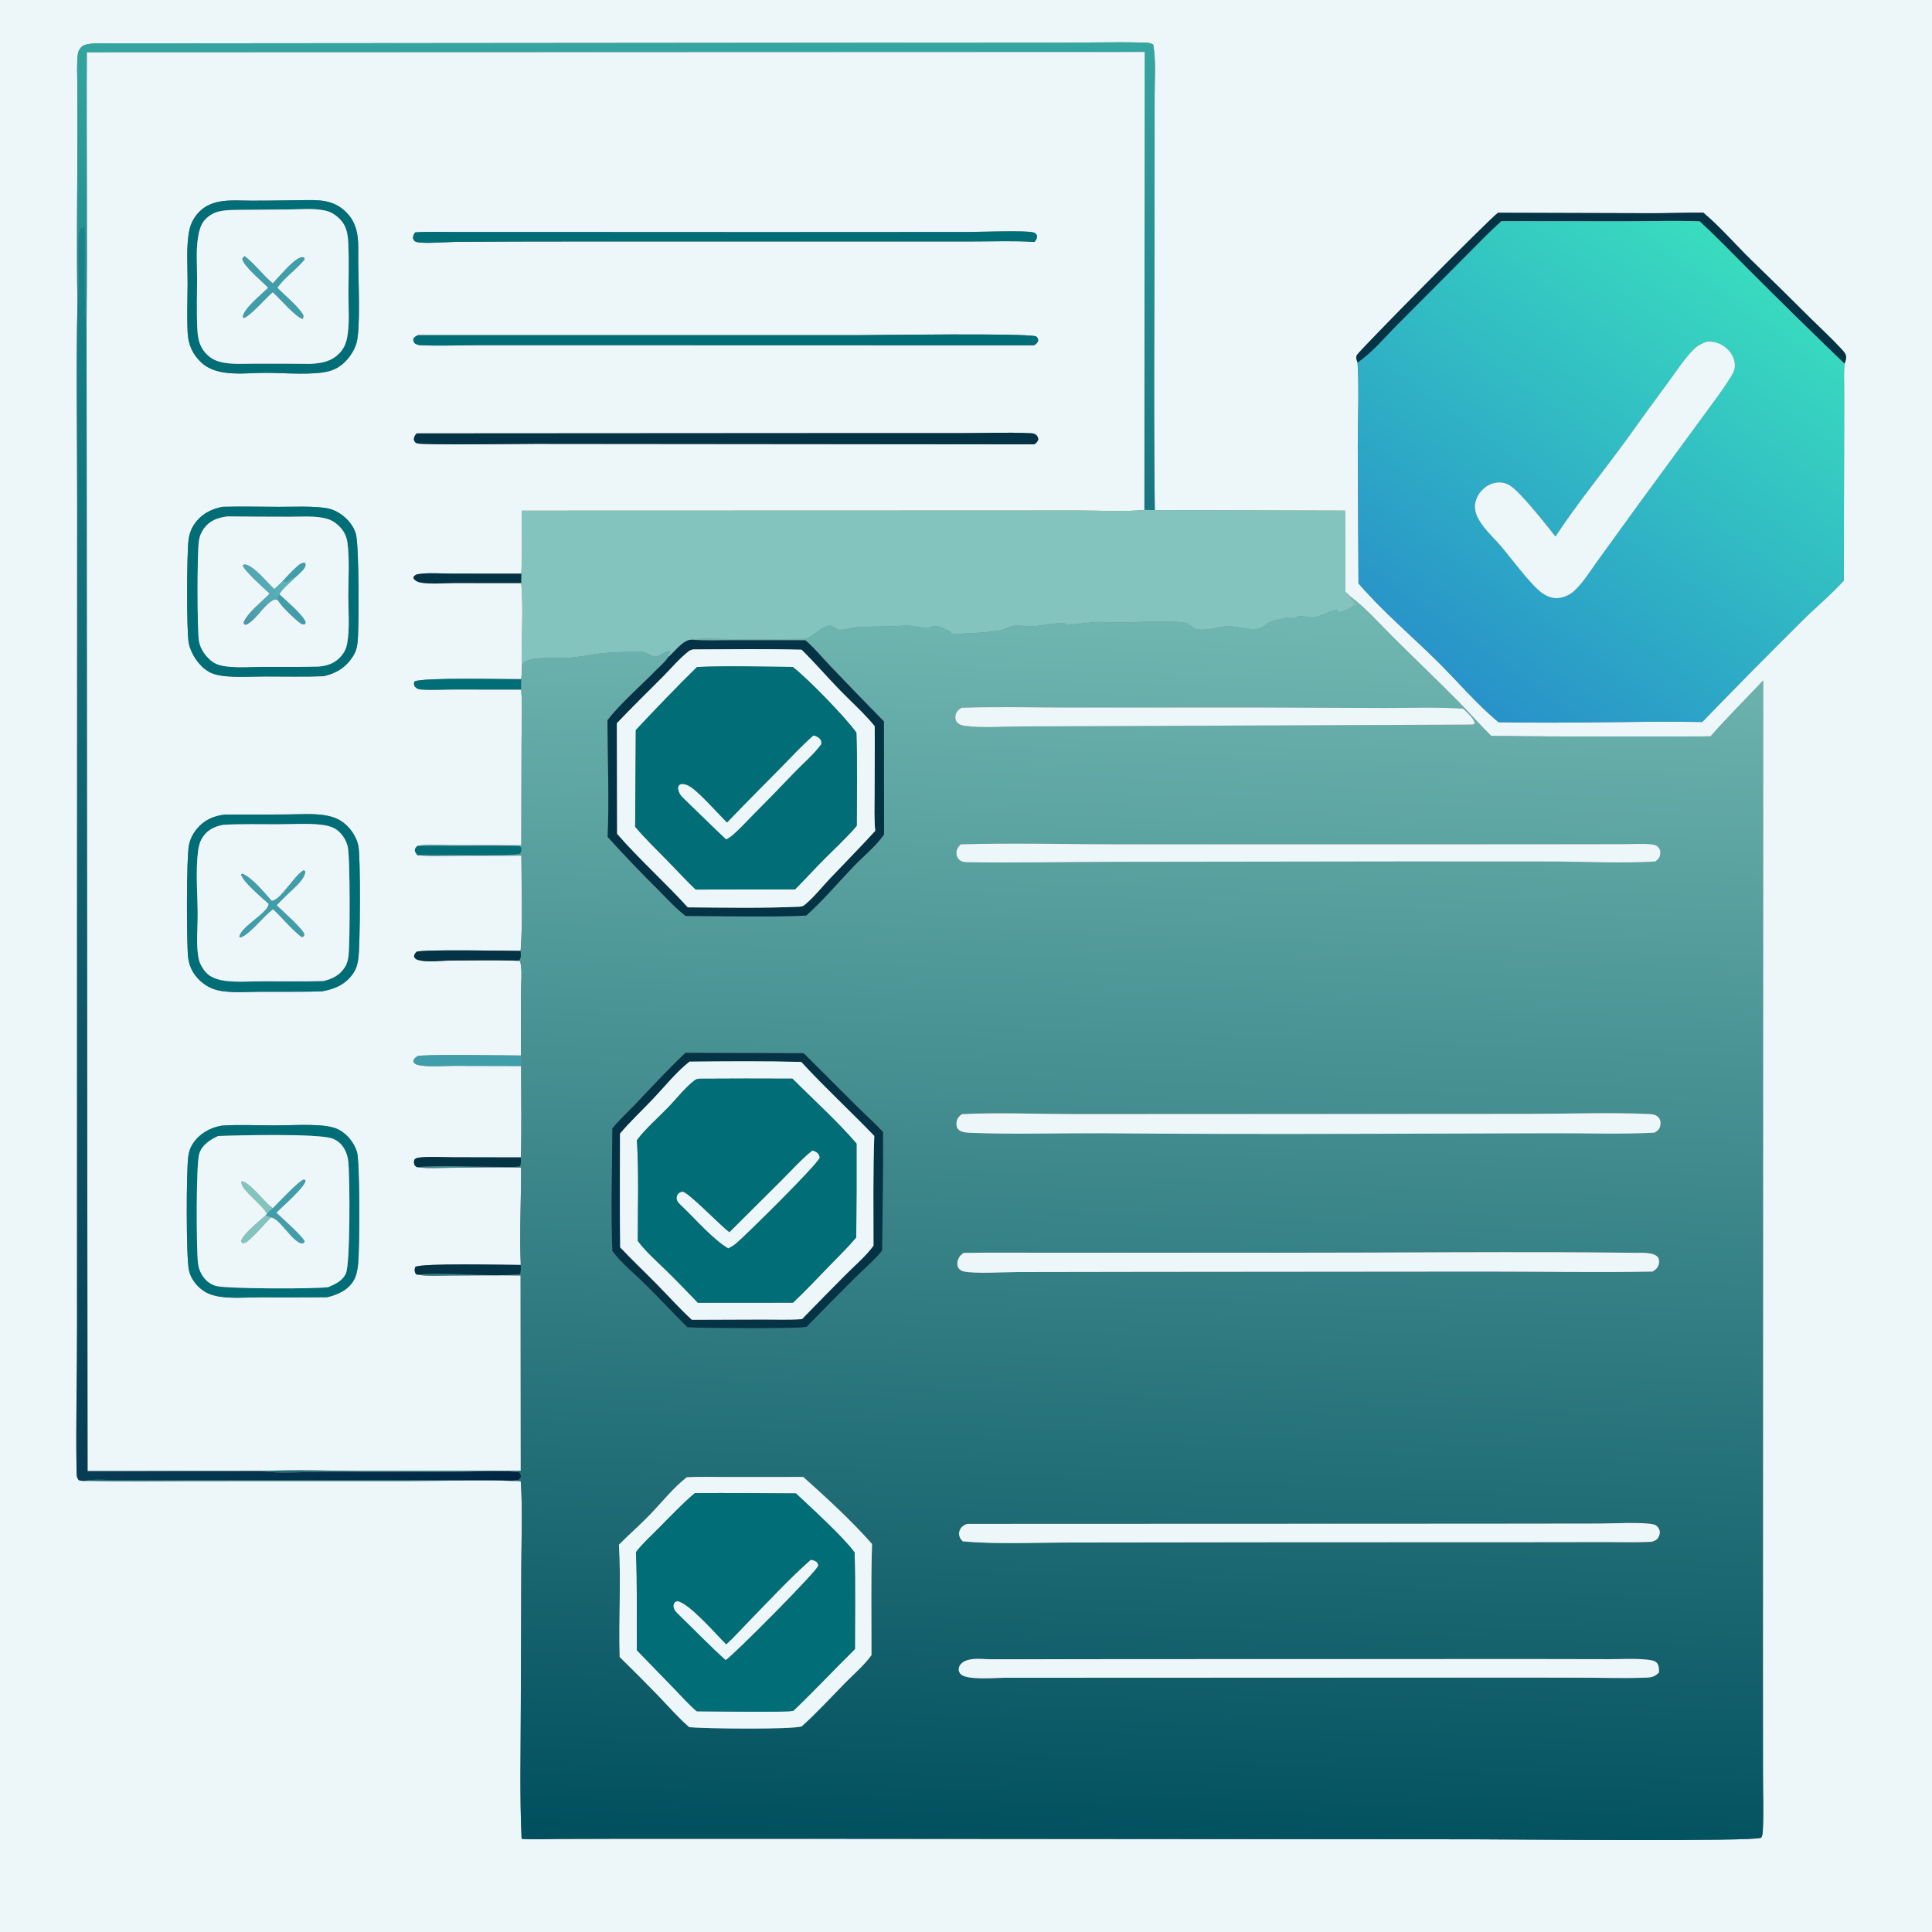 <?xml version="1.0" encoding="utf-8" ?>
<svg xmlns="http://www.w3.org/2000/svg" xmlns:xlink="http://www.w3.org/1999/xlink" width="1024" height="1024">
	<rect width="100%" height="100%" fill="#808080" stroke="none"/>
	<path fill="#EDF6F9" d="M0 0L1024 0L1024 1024L0 1024L0 0ZM612.055 270.37C611.339 211.349 611.999 152.279 611.956 93.253L611.977 49.962C611.979 41.438 612.731 32.041 611.221 23.647C609.644 22.609 607.522 22.598 605.681 22.557C589.962 22.204 574.135 22.664 558.403 22.645L438.625 22.664L56.731 22.988C53.389 23.002 45.479 22.457 43.115 24.948C41.862 26.268 41.4 27.355 41.2 29.147C40.626 34.306 40.985 39.768 40.988 44.972L41.016 73.962C41.012 102.841 40.541 131.778 41.045 160.65C40.289 196.167 40.957 231.834 40.905 267.371L40.847 489.789L40.833 703.69C40.869 729.072 40.14 754.53 40.592 779.9C40.625 781.753 40.577 783.031 41.738 784.52C43.017 784.88 43.903 784.986 45.229 784.88C65.422 785.239 85.659 784.975 105.857 784.973L214.686 784.96C235.061 784.957 255.654 784.338 276.003 785.031C277.036 799.91 276.369 815.161 276.284 830.084L276.037 903.769C276.007 927.34 275.375 951.096 276.461 974.641C282.994 975.057 289.669 974.735 296.214 974.694L329.294 974.598L442.368 974.611L781.518 974.872C799.487 974.873 928.866 976.198 933.417 974.052C934.239 972.885 934.26 971.444 934.333 970.058C934.84 960.441 934.421 950.62 934.416 940.976L934.381 885.713L934.473 360.727C925.21 370.631 915.578 380.092 906.629 390.296Q848.518 390.614 790.408 390.106C784.411 384.279 778.933 377.87 773.041 371.913C761.768 360.516 750.16 349.463 738.79 338.162C731.431 330.847 724.024 322.38 715.73 316.164C715.067 315.25 713.92 314.462 713.062 313.712L712.927 270.633L612.055 270.37ZM793.974 112.768C789.071 116.351 720.644 185.641 719.239 188.12C718.436 189.537 719.14 190.784 719.537 192.218C720.417 206.837 719.641 221.785 719.647 236.439L720.023 309.234C732.697 323.937 747.925 336.792 761.74 350.424C772.48 361.022 782.631 373.192 794.243 382.756C830.213 383.601 866.241 382.077 902.227 382.67Q928.566 355.46 955.444 328.783C962.573 321.697 970.529 315.159 977.251 307.731L977.421 230.369L977.427 206.049C977.431 201.705 977.173 197.123 977.663 192.816C978.02 191.668 978.623 190.165 978.46 188.95C978.211 187.102 976.807 185.878 975.602 184.57C970.482 179.014 964.833 173.867 959.452 168.56Q943.969 153.058 928.213 137.833C919.776 129.628 911.776 120.252 902.797 112.725C893.92 112.632 884.986 112.995 876.098 113.009L793.974 112.768Z"/>
	<defs>
		<linearGradient id="gradient_0" gradientUnits="userSpaceOnUse" x1="324.391" y1="264.463" x2="328.318" y2="19.009">
			<stop offset="0" stop-color="#167681"/>
			<stop offset="1" stop-color="#36A6A1"/>
		</linearGradient>
	</defs>
	<path fill="url(#gradient_0)" d="M41.045 160.65C40.541 131.778 41.012 102.841 41.016 73.962L40.988 44.972C40.985 39.768 40.626 34.306 41.2 29.147C41.4 27.355 41.862 26.268 43.115 24.948C45.479 22.457 53.389 23.002 56.731 22.988L438.625 22.664L558.403 22.645C574.135 22.664 589.962 22.204 605.681 22.557C607.522 22.598 609.644 22.609 611.221 23.647C612.731 32.041 611.979 41.438 611.977 49.962L611.956 93.253C611.999 152.279 611.339 211.349 612.055 270.37L606.526 270.269L606.697 27.561L46.082 27.761C45.778 76.112 46.52 124.508 45.872 172.85C44.464 171.057 45.157 125.859 44.912 120.345C44.102 120.535 43.436 120.753 42.688 121.119C40.065 125.272 42.697 152.199 41.161 160.091C41.125 160.278 41.084 160.464 41.045 160.65Z"/>
	<path fill="#EDF6F9" d="M45.872 172.85C46.52 124.508 45.778 76.112 46.082 27.761L606.697 27.561L606.526 270.269C594.911 271.366 582.701 270.531 571.005 270.558L498.749 270.588L276.53 270.657C276.501 281.723 276.896 293.026 276.294 304.064L239.813 304.035C234.101 304.034 227.642 303.461 222.007 304.236C221.061 304.366 220.251 304.605 219.553 305.302C219.045 305.81 219.24 305.794 219.22 306.662C220.474 308.257 222.03 308.656 223.978 308.923C229.344 309.66 235.468 309.03 240.916 309.012L276.253 309.027C277.637 323.864 276.092 339.336 276.559 354.28C276.48 356.153 276.526 358.125 276.256 359.976C266.699 360.051 225.845 358.997 219.804 361.097C219.171 362.246 219.427 362.386 219.635 363.628C220.787 364.958 221.61 365.348 223.387 365.463C229.008 365.825 234.86 365.441 240.509 365.446L276.228 365.48C276.97 374.591 276.441 384.101 276.419 393.251L276.308 448.024L239.644 447.974C233.92 447.97 226.86 447.224 221.304 448.362C220.209 449.303 220.177 449.357 219.852 450.764C220.217 451.886 220.472 452.436 221.334 453.25C227.891 454.027 234.848 453.566 241.464 453.556L276.34 453.489C276.33 470.155 277.214 487.377 275.928 503.973C268.185 503.988 224.509 503.126 220.78 504.449C219.954 505.382 219.579 505.825 219.421 507.076C220.119 508.202 220.555 508.531 221.862 508.876C226.79 510.177 233.81 509.135 238.998 509.106C250.69 509.04 262.45 508.822 274.136 509.194L275.704 509.599C276.933 514.328 276.098 521.223 276.098 526.186L276.081 559.447C269.209 559.448 223.669 558.683 221.256 559.791C221.067 559.878 219.91 560.833 219.818 560.928C219.144 561.631 219.145 561.999 219.132 562.941C220.201 564.294 221.756 564.555 223.392 564.767C228.925 565.485 234.913 564.923 240.5 564.918L276.187 565.005C276.191 581.129 276.546 597.35 276.071 613.458L240.316 613.385C234.461 613.375 228.044 612.846 222.258 613.53C220.951 613.685 220.595 613.796 219.637 614.628C219.258 615.912 219.379 616.445 219.806 617.702L220.941 618.597C226.651 619.486 232.958 618.969 238.742 618.939C251.196 618.875 263.733 618.498 276.177 618.88C276.263 635.991 275.244 653.384 276.017 670.447C268.433 670.455 223.325 669.334 220.091 671.519C219.669 672.954 219.705 673.244 220.045 674.71L220.934 675.568C226.88 676.545 233.504 676.042 239.535 676.035C251.661 676.022 263.813 675.821 275.936 676.018L276.014 779.54L192.63 779.643C174.916 779.573 156.901 778.921 139.219 779.667L46.406 779.718L45.872 172.85ZM148.309 106.249Q140.595 106.373 132.88 106.353C123.394 106.294 112.516 104.933 105.321 112.553C102.988 115.023 101.148 118.319 100.436 121.655C98.544 130.519 99.474 140.976 99.438 150.08C99.403 158.77 99.025 167.644 99.461 176.316C99.785 182.76 102.141 188.035 106.998 192.404C115.723 200.255 130.764 197.462 141.61 197.605C150.648 197.663 166.287 198.976 174.492 196.698C177.636 195.826 180.35 194.205 182.693 191.937C185.473 189.247 187.878 185.528 188.945 181.788C191.144 174.08 189.912 148.312 189.868 138.691C189.825 129.233 190.9 120.028 183.667 112.663C176.587 105.455 168.558 105.992 159.266 106.097L148.309 106.249ZM220.062 123.162C219.171 124.282 218.996 124.829 218.884 126.252C219.398 127.431 219.478 127.889 220.851 128.273C224.394 129.265 237.778 128.217 242.34 128.167L283.252 128.002L458.47 127.982L516.259 127.975C526.84 127.977 537.687 127.52 548.231 128.252C549.23 127.08 549.554 126.641 549.695 125.036C549.118 123.936 548.955 123.58 547.652 123.186C543.854 122.039 519.178 122.951 512.753 122.956L405.98 123.013L281.945 122.956L241.743 122.964C234.586 122.972 227.193 122.664 220.062 123.162ZM221.661 177.638C220.291 178.243 219.965 178.356 219.087 179.545C219.022 180.87 219.121 180.911 219.882 182.018C221.026 182.687 221.811 182.932 223.14 182.985C233.547 183.401 244.149 182.965 254.58 182.95L316.318 182.954L548.058 183.021C549.334 182.197 549.571 182.03 550.262 180.692C550.131 179.304 550.143 179.295 549.172 178.299C543.89 176.432 464.212 177.623 454.249 177.636L221.661 177.638ZM220.876 229.709C219.739 230.915 219.554 231.401 219.341 232.968C219.774 234.11 219.835 234.529 221.1 234.99C223.696 235.937 277.59 235.248 284.009 235.255L548.147 235.5C549.452 234.577 549.681 234.43 550.311 232.978C550.071 231.663 550.036 231.134 548.853 230.301C547.993 229.696 547.051 229.659 546.041 229.611C533.816 229.034 521.31 229.567 509.064 229.57L435.567 229.576L220.876 229.709ZM118.071 268.625C111.872 269.73 106.465 272.639 102.901 277.997C101.199 280.555 100.387 282.975 99.961 285.995C98.985 292.903 98.793 334.885 100.077 341.017C101.262 346.68 105.448 352.903 110.431 355.892C112.732 357.272 115.361 357.892 118.001 358.222C125.355 359.142 133.293 358.566 140.709 358.546C150.935 358.519 161.272 358.798 171.485 358.403C178.228 356.937 183.461 353.645 187.17 347.707C188.658 345.324 189.188 343.296 189.511 340.536C190.387 333.043 190.324 289.495 188.648 283.173C187.224 277.799 182.756 273.355 177.909 270.888C175.7 269.764 173.273 269.288 170.826 269.03C163.28 268.234 155.356 268.647 147.761 268.635C137.888 268.618 127.935 268.35 118.071 268.625ZM119.575 431.737C113.604 432.225 108.346 434.53 104.444 439.206C102.324 441.745 100.829 444.625 100.151 447.863C98.77 454.459 98.875 499.693 99.697 507.287C100.321 513.06 103.118 517.632 107.717 521.185C110.698 523.488 113.935 524.726 117.642 525.289C124.246 526.291 131.568 525.669 138.269 525.641C148.995 525.597 159.77 525.757 170.49 525.466C177.305 524.269 183.232 521.802 187.231 515.835C188.898 513.35 189.548 510.849 189.94 507.917C190.904 500.707 191.195 454.176 189.9 448.151C188.764 442.865 184.964 437.633 180.334 434.879C177.599 433.251 174.31 432.373 171.165 431.957C165.089 431.154 158.588 431.631 152.466 431.667Q136.021 431.816 119.575 431.737ZM117.451 596.623C111.391 597.684 105.813 600.807 102.331 606.01C100.803 608.293 100.116 610.475 99.765 613.176C98.736 621.082 98.635 665.859 100.107 673.098C101.054 677.756 104.371 681.974 108.349 684.472C110.934 686.095 113.855 686.898 116.857 687.316C123.449 688.234 130.771 687.63 137.448 687.62C149.455 687.6 161.477 687.695 173.482 687.536C179.094 686.142 184.509 683.792 187.529 678.537C189.013 675.955 189.53 672.715 189.829 669.776C190.595 662.229 190.806 615.792 189.197 610.526C187.726 605.711 183.935 600.954 179.413 598.686C176.962 597.457 173.996 596.897 171.276 596.639C162.881 595.843 153.952 596.475 145.491 596.49C136.258 596.507 126.639 595.977 117.451 596.623Z"/>
	<path fill="#006D77" d="M141.61 197.605C130.764 197.462 115.723 200.255 106.998 192.404C102.141 188.035 99.785 182.76 99.461 176.316C99.025 167.644 99.403 158.77 99.438 150.08C99.474 140.976 98.544 130.519 100.436 121.655C101.148 118.319 102.988 115.023 105.321 112.553C112.516 104.933 123.394 106.294 132.88 106.353Q140.595 106.373 148.309 106.249L159.266 106.097C168.558 105.992 176.587 105.455 183.667 112.663C190.9 120.028 189.825 129.233 189.868 138.691C189.912 148.312 191.144 174.08 188.945 181.788C187.878 185.528 185.473 189.247 182.693 191.937C180.35 194.205 177.636 195.826 174.492 196.698C166.287 198.976 150.648 197.663 141.61 197.605ZM125.196 111.248C118.839 111.409 113.402 111.421 108.705 116.384C106.266 118.963 105.365 123.007 104.863 126.445C103.883 133.15 104.463 140.551 104.461 147.356C104.458 156.307 104.13 165.423 104.584 174.355C104.863 179.856 105.867 184.424 110.123 188.297C112.156 190.147 114.471 191.32 117.144 191.937C123.169 193.327 130.063 192.733 136.21 192.745Q150.26 192.698 164.309 192.875C170.264 192.563 175.62 191.738 179.948 187.165C182.266 184.715 183.384 182.117 184.005 178.833C185.37 171.613 184.663 163.397 184.681 156.029C184.703 147.155 185.031 138.131 184.617 129.272C184.355 123.654 183.652 119.188 179.215 115.247C177.154 113.416 174.945 112.157 172.246 111.579C166.238 110.292 159.349 110.957 153.214 111.004L125.196 111.248Z"/>
	<path fill="#EDF6F9" d="M164.309 192.875Q150.26 192.698 136.21 192.745C130.063 192.733 123.169 193.327 117.144 191.937C114.471 191.32 112.156 190.147 110.123 188.297C105.867 184.424 104.863 179.856 104.584 174.355C104.13 165.423 104.458 156.307 104.461 147.356C104.463 140.551 103.883 133.15 104.863 126.445C105.365 123.007 106.266 118.963 108.705 116.384C113.402 111.421 118.839 111.409 125.196 111.248L153.214 111.004C159.349 110.957 166.238 110.292 172.246 111.579C174.945 112.157 177.154 113.416 179.215 115.247C183.652 119.188 184.355 123.654 184.617 129.272C185.031 138.131 184.703 147.155 184.681 156.029C184.663 163.397 185.37 171.613 184.005 178.833C183.384 182.117 182.266 184.715 179.948 187.165C175.62 191.738 170.264 192.563 164.309 192.875ZM129.494 135.76L128.403 137.24C129.18 141.086 139.044 149.239 142.207 152.5C138.778 155.879 129.329 163.408 128.725 167.829L129.178 168.532C132.704 167.504 141.041 157.768 144.561 154.828C147.846 157.61 157.135 168.654 160.543 168.974C160.796 167.67 161.066 167.362 160.279 166.218C156.924 161.34 151.103 156.811 146.982 152.482C147.067 152.364 147.15 152.244 147.237 152.127C151.251 146.71 157.189 142.734 161.447 137.48L161.311 136.63C160.278 136.227 160.106 136.14 159.018 136.584C154.788 138.308 148.029 146.628 144.589 150.197C139.666 146.249 134.045 138.749 129.494 135.76Z"/>
	<path fill="#033345" d="M719.537 192.218C719.14 190.784 718.436 189.537 719.239 188.12C720.644 185.641 789.071 116.351 793.974 112.768L876.098 113.009C884.986 112.995 893.92 112.632 902.797 112.725C911.776 120.252 919.776 129.628 928.213 137.833Q943.969 153.058 959.452 168.56C964.833 173.867 970.482 179.014 975.602 184.57C976.807 185.878 978.211 187.102 978.46 188.95C978.623 190.165 978.02 191.668 977.663 192.816Q952.015 168.16 926.881 142.979C918.281 134.401 909.821 125.613 900.919 117.35C888.102 116.785 875.069 117.281 862.231 117.292L795.822 117.224C789.032 123.26 782.731 129.926 776.303 136.351L740.886 171.936C734.121 178.694 727.443 186.865 719.537 192.218Z"/>
	<defs>
		<linearGradient id="gradient_1" gradientUnits="userSpaceOnUse" x1="928.527" y1="138.604" x2="767.288" y2="361.845">
			<stop offset="0" stop-color="#39DCBF"/>
			<stop offset="1" stop-color="#2892C9"/>
		</linearGradient>
	</defs>
	<path fill="url(#gradient_1)" d="M719.537 192.218C727.443 186.865 734.121 178.694 740.886 171.936L776.303 136.351C782.731 129.926 789.032 123.26 795.822 117.224L862.231 117.292C875.069 117.281 888.102 116.785 900.919 117.35C909.821 125.613 918.281 134.401 926.881 142.979Q952.015 168.16 977.663 192.816C977.173 197.123 977.431 201.705 977.427 206.049L977.421 230.369L977.251 307.731C970.529 315.159 962.573 321.697 955.444 328.783Q928.566 355.46 902.227 382.67C866.241 382.077 830.213 383.601 794.243 382.756C782.631 373.192 772.48 361.022 761.74 350.424C747.925 336.792 732.697 323.937 720.023 309.234L719.647 236.439C719.641 221.785 720.417 206.837 719.537 192.218ZM904.758 181.062C901.988 182.084 899.667 183.193 897.572 185.327C892.789 190.197 888.878 196.252 884.832 201.755Q873.52 217.029 862.499 232.515C849.922 249.863 836.204 266.506 824.427 284.412C819.528 278.161 806.801 262.053 801.004 257.821C799.525 256.741 797.884 256.043 796.063 255.806C792.698 255.369 789.402 256.493 786.798 258.626C784.064 260.866 782.061 264.187 781.773 267.75C781.127 275.756 790.62 283.688 795.396 289.285C800.713 295.532 811.151 309.713 817.073 314.109C819.143 315.646 821.588 316.787 824.184 316.99C827.886 317.278 831.942 315.478 834.597 312.963C839.352 308.458 843.211 302.077 847.074 296.768L868.736 266.864L902.507 220.819C907.112 214.426 912.05 208.094 916.286 201.454C917.757 199.149 919.513 196.626 919.508 193.802C919.502 190.349 917.958 187.234 915.436 184.911C912.334 182.054 908.938 180.899 904.758 181.062Z"/>
	<defs>
		<linearGradient id="gradient_2" gradientUnits="userSpaceOnUse" x1="311.993" y1="749.677" x2="-122.05" y2="268.543">
			<stop offset="0" stop-color="#012643"/>
			<stop offset="1" stop-color="#18848B"/>
		</linearGradient>
	</defs>
	<path fill="url(#gradient_2)" d="M41.045 160.65C41.084 160.464 41.125 160.278 41.161 160.091C42.697 152.199 40.065 125.272 42.688 121.119C43.436 120.753 44.102 120.535 44.912 120.345C45.157 125.859 44.464 171.057 45.872 172.85L46.406 779.718L139.219 779.667C139.356 779.695 139.493 779.726 139.63 779.752C146.651 781.066 161.09 780.124 169.009 780.127L240.499 780.145C251.87 780.136 264.095 778.983 275.334 780.346C276.096 781.46 276.057 781.638 276.07 783.005C275.342 784.109 275.248 784.345 273.834 784.561C269.811 785.175 264.399 784.429 260.25 784.427L222.846 784.442L88.945 784.494L60.784 784.462C55.88 784.457 49.996 783.879 45.229 784.88C43.903 784.986 43.017 784.88 41.738 784.52C40.577 783.031 40.625 781.753 40.592 779.9C40.14 754.53 40.869 729.072 40.833 703.69L40.847 489.789L40.905 267.371C40.957 231.834 40.289 196.167 41.045 160.65Z"/>
	<path fill="#006D77" d="M548.231 128.252C537.687 127.52 526.84 127.977 516.259 127.975L458.47 127.982L283.252 128.002L242.34 128.167C237.778 128.217 224.394 129.265 220.851 128.273C219.478 127.889 219.398 127.431 218.884 126.252C218.996 124.829 219.171 124.282 220.062 123.162C227.193 122.664 234.586 122.972 241.743 122.964L281.945 122.956L405.98 123.013L512.753 122.956C519.178 122.951 543.854 122.039 547.652 123.186C548.955 123.58 549.118 123.936 549.695 125.036C549.554 126.641 549.23 127.08 548.231 128.252Z"/>
	<path fill="#409EAB" d="M142.207 152.5C139.044 149.239 129.18 141.086 128.403 137.24L129.494 135.76C134.045 138.749 139.666 146.249 144.589 150.197C148.029 146.628 154.788 138.308 159.018 136.584C160.106 136.14 160.278 136.227 161.311 136.63L161.447 137.48C157.189 142.734 151.251 146.71 147.237 152.127C147.15 152.244 147.067 152.364 146.982 152.482C151.103 156.811 156.924 161.34 160.279 166.218C161.066 167.362 160.796 167.67 160.543 168.974C157.135 168.654 147.846 157.61 144.561 154.828C141.041 157.768 132.704 167.504 129.178 168.532L128.725 167.829C129.329 163.408 138.778 155.879 142.207 152.5Z"/>
	<path fill="#006D77" d="M548.058 183.021L316.318 182.954L254.58 182.95C244.149 182.965 233.547 183.401 223.14 182.985C221.811 182.932 221.026 182.687 219.882 182.018C219.121 180.911 219.022 180.87 219.087 179.545C219.965 178.356 220.291 178.243 221.661 177.638L454.249 177.636C464.212 177.623 543.89 176.432 549.172 178.299C550.143 179.295 550.131 179.304 550.262 180.692C549.571 182.03 549.334 182.197 548.058 183.021Z"/>
	<path fill="#EDF6F9" d="M824.427 284.412C836.204 266.506 849.922 249.863 862.499 232.515Q873.52 217.03 884.832 201.755C888.878 196.252 892.789 190.197 897.572 185.327C899.667 183.193 901.988 182.084 904.758 181.062C908.938 180.899 912.334 182.054 915.436 184.911C917.958 187.234 919.502 190.349 919.508 193.802C919.513 196.626 917.757 199.149 916.286 201.454C912.05 208.094 907.112 214.426 902.507 220.819L868.736 266.864L847.074 296.768C843.211 302.077 839.352 308.458 834.597 312.963C831.942 315.478 827.886 317.278 824.184 316.99C821.588 316.787 819.143 315.646 817.073 314.109C811.151 309.713 800.713 295.532 795.396 289.285C790.62 283.688 781.127 275.756 781.773 267.75C782.061 264.187 784.064 260.866 786.798 258.626C789.402 256.493 792.698 255.369 796.063 255.806C797.884 256.043 799.525 256.741 801.004 257.821C806.801 262.053 819.528 278.161 824.427 284.412Z"/>
	<path fill="#033345" d="M548.147 235.5L284.009 235.255C277.59 235.248 223.696 235.937 221.1 234.99C219.835 234.529 219.774 234.11 219.341 232.968C219.554 231.401 219.739 230.915 220.876 229.709L435.567 229.576L509.064 229.57C521.31 229.567 533.816 229.034 546.041 229.611C547.051 229.659 547.993 229.696 548.853 230.301C550.036 231.134 550.071 231.663 550.311 232.978C549.681 234.43 549.452 234.577 548.147 235.5Z"/>
	<path fill="#006D77" d="M171.485 358.403C161.272 358.798 150.935 358.519 140.709 358.546C133.293 358.566 125.355 359.142 118.001 358.222C115.361 357.892 112.732 357.272 110.431 355.892C105.448 352.903 101.262 346.68 100.077 341.017C98.793 334.885 98.985 292.903 99.961 285.995C100.387 282.975 101.199 280.555 102.901 277.997C106.465 272.639 111.872 269.73 118.071 268.625C127.935 268.35 137.888 268.618 147.761 268.635C155.356 268.647 163.28 268.234 170.826 269.03C173.273 269.288 175.7 269.764 177.909 270.888C182.756 273.355 187.224 277.799 188.648 283.173C190.324 289.495 190.387 333.043 189.511 340.536C189.188 343.296 188.658 345.324 187.17 347.707C183.461 353.645 178.228 356.937 171.485 358.403ZM120.514 273.71C115.578 274.353 111.272 275.793 108.175 279.989C106.65 282.054 105.806 284.147 105.412 286.677C104.467 292.744 104.455 334.048 105.465 339.879C106.197 344.109 109.298 348.447 112.799 350.863C114.867 352.29 117.196 352.845 119.658 353.177C125.722 353.995 132.37 353.478 138.503 353.462C148.56 353.436 158.654 353.567 168.707 353.298C173.664 352.934 177.773 351.466 181.056 347.501C182.626 345.605 183.544 343.608 183.987 341.191C185.45 333.216 184.596 323.841 184.608 315.706C184.621 306.626 185.304 296.898 184.2 287.9C183.642 283.354 181.491 279.998 177.847 277.229C175.633 275.546 173.232 274.778 170.516 274.335C164.944 273.427 158.812 273.898 153.159 273.878Q136.836 273.877 120.514 273.71Z"/>
	<path fill="#83C5BE" d="M276.53 270.657L498.749 270.588L571.005 270.558C582.701 270.531 594.911 271.366 606.526 270.269L612.055 270.37L712.927 270.633L713.062 313.712C713.92 314.462 715.067 315.25 715.73 316.164C715.781 316.355 715.81 316.553 715.883 316.736C716.696 318.782 719.307 319.809 719.774 321.931C719.536 321.737 719.303 321.537 719.061 321.348C718.133 320.619 718.554 320.808 717.589 320.604C717.432 320.791 717.282 320.984 717.119 321.165C715.491 322.963 711.985 323.842 709.696 324.641L709.02 324.418L709.028 323.238C704.025 323.63 698.99 327.878 694.102 327.167C688.692 326.379 689.695 325.888 685.142 328.079L684.94 327.238L684.712 327.918C684.153 327.692 683.635 327.296 683.035 327.24C681.868 327.132 676.095 328.882 674.363 329.16C671.709 329.586 669.835 332.871 666.757 333.288C661.603 333.987 656.058 331.942 650.902 331.911C645.536 331.878 637.531 335.47 632.655 332.755C631.288 331.995 630.105 330.675 628.586 330.243C622.225 328.437 601.978 329.888 594.315 329.948C590.072 329.981 585.799 329.459 581.561 329.691C576.077 329.991 570.607 330.865 565.131 331.33L565.025 330.564C560.867 329.613 552.189 331.754 547.599 331.926C544.202 332.053 540.372 331.24 537.053 331.734C534.649 332.092 532.464 333.696 529.965 334.124C521.654 335.549 512.642 335.594 504.206 336.197L504.032 334.942C501.292 333.649 496.815 330.984 493.975 332.105C493.356 332.35 492.751 332.668 492.155 332.962C487.688 332.691 483.307 331.258 478.852 331.595C471.019 332.187 463.234 331.965 455.436 332.319C451.908 332.479 448.593 333.8 445.026 333.825C443.11 333.839 441.695 331.313 439.555 331.602C434.761 332.25 429.812 338.626 426.233 338.661Q406.486 338.904 386.737 338.765C380.212 338.759 372.849 338.103 366.435 339.041C361.855 339.235 357.555 345.512 354.178 348.289L353.954 347.41L355.161 345.736L354.859 345.123C352.239 344.888 349.836 348.138 347.176 348.001C345.509 347.916 342.786 346.071 341.049 345.535C339.314 345 336.572 345.394 334.765 345.446C329.48 345.596 324.13 345.643 318.876 346.257C313.359 346.901 307.711 348.138 302.197 348.53C295.847 348.981 289.429 348.271 283.097 349.223C280.933 349.549 279.282 350.171 277.423 351.299C276.877 352.311 276.728 353.148 276.559 354.28C276.092 339.336 277.637 323.864 276.253 309.027C276.179 307.388 276.275 305.706 276.294 304.064C276.896 293.026 276.501 281.723 276.53 270.657Z"/>
	<path fill="#EDF6F9" d="M168.707 353.298C158.654 353.567 148.56 353.436 138.503 353.462C132.37 353.478 125.722 353.995 119.658 353.177C117.196 352.845 114.867 352.29 112.799 350.863C109.298 348.447 106.197 344.109 105.465 339.879C104.455 334.048 104.467 292.744 105.412 286.677C105.806 284.147 106.65 282.054 108.175 279.989C111.272 275.793 115.578 274.353 120.514 273.71Q136.836 273.877 153.159 273.878C158.812 273.898 164.944 273.427 170.516 274.335C173.232 274.778 175.633 275.546 177.847 277.229C181.491 279.998 183.642 283.354 184.2 287.9C185.304 296.898 184.621 306.626 184.608 315.706C184.596 323.841 185.45 333.216 183.987 341.191C183.544 343.608 182.626 345.605 181.056 347.501C177.773 351.466 173.664 352.934 168.707 353.298ZM156.394 306.08C157.879 304.696 161.93 301.502 161.921 299.46C161.918 298.73 161.857 298.777 161.5 298.301C159.489 298.224 158.027 299.739 156.613 301.046C154.315 303.169 152.052 305.526 150.018 307.902Q147.674 310.042 145.41 312.266C141.521 308.831 134.499 299.56 129.619 299.177L128.679 299.63C129.432 302.453 140.216 312.067 142.968 314.625C138.96 318.874 131.307 324.576 129.175 329.87L129.409 330.906C130.424 331.179 130.446 331.168 131.318 330.643C136.701 327.408 139.722 320.442 145.543 317.645L147.406 318.126C148.417 320.714 156.192 328.028 158.708 329.914C159.733 330.682 160.328 331.049 161.632 330.912L161.961 329.831C161.036 326.217 151.076 317.921 148.142 315.082C148.813 312.606 154.402 308.316 156.394 306.08Z"/>
	<defs>
		<linearGradient id="gradient_3" gradientUnits="userSpaceOnUse" x1="124.478" y1="317.202" x2="148.562" y2="305.929">
			<stop offset="0" stop-color="#4898A8"/>
			<stop offset="1" stop-color="#5AB3BB"/>
		</linearGradient>
	</defs>
	<path fill="url(#gradient_3)" d="M150.018 307.902L150.914 308.452C152.542 308.448 153.862 306.843 155.473 306.348C155.778 306.254 156.087 306.17 156.394 306.08C154.402 308.316 148.813 312.606 148.142 315.082L147.025 316.844L147.406 318.126L145.543 317.645C139.722 320.442 136.701 327.408 131.318 330.643C130.446 331.168 130.424 331.179 129.409 330.906L129.175 329.87C131.307 324.576 138.96 318.874 142.968 314.625C140.216 312.067 129.432 302.453 128.679 299.63L129.619 299.177C134.499 299.56 141.521 308.831 145.41 312.266Q147.674 310.042 150.018 307.902Z"/>
	<path fill="#409EAB" d="M156.394 306.08C156.087 306.17 155.778 306.254 155.473 306.348C153.862 306.843 152.542 308.448 150.914 308.452L150.018 307.902C152.052 305.526 154.315 303.169 156.613 301.046C158.027 299.739 159.489 298.224 161.5 298.301C161.857 298.777 161.918 298.73 161.921 299.46C161.93 301.502 157.879 304.696 156.394 306.08Z"/>
	<path fill="#033345" d="M276.253 309.027L240.916 309.012C235.468 309.03 229.344 309.66 223.978 308.923C222.03 308.656 220.474 308.257 219.22 306.662C219.24 305.794 219.045 305.81 219.553 305.302C220.251 304.605 221.061 304.366 222.007 304.236C227.642 303.461 234.101 304.034 239.813 304.035L276.294 304.064C276.275 305.706 276.179 307.388 276.253 309.027Z"/>
	<path fill="#409EAB" d="M147.406 318.126L147.025 316.844L148.142 315.082C151.076 317.921 161.036 326.217 161.961 329.831L161.632 330.912C160.328 331.049 159.733 330.682 158.708 329.914C156.192 328.028 148.417 320.714 147.406 318.126Z"/>
	<defs>
		<linearGradient id="gradient_4" gradientUnits="userSpaceOnUse" x1="486.072" y1="982.35" x2="511.485" y2="308.784">
			<stop offset="0" stop-color="#004F5E"/>
			<stop offset="1" stop-color="#72B8B2"/>
		</linearGradient>
	</defs>
	<path fill="url(#gradient_4)" d="M366.435 339.041C372.849 338.103 380.212 338.759 386.737 338.765Q406.486 338.904 426.233 338.661C429.812 338.626 434.761 332.25 439.555 331.602C441.695 331.313 443.11 333.839 445.026 333.825C448.593 333.8 451.908 332.479 455.436 332.319C463.234 331.965 471.019 332.187 478.852 331.595C483.307 331.258 487.688 332.691 492.155 332.962C492.751 332.668 493.356 332.35 493.975 332.105C496.815 330.984 501.292 333.649 504.032 334.942L504.206 336.197C512.642 335.594 521.654 335.549 529.965 334.124C532.464 333.696 534.649 332.092 537.053 331.734C540.372 331.24 544.202 332.053 547.599 331.926C552.189 331.754 560.867 329.613 565.025 330.564L565.131 331.33C570.607 330.865 576.077 329.991 581.561 329.691C585.799 329.459 590.072 329.981 594.315 329.948C601.978 329.888 622.225 328.437 628.586 330.243C630.105 330.675 631.288 331.995 632.655 332.755C637.531 335.47 645.536 331.878 650.902 331.911C656.058 331.942 661.603 333.987 666.757 333.288C669.835 332.871 671.709 329.586 674.363 329.16C676.095 328.882 681.868 327.132 683.035 327.24C683.635 327.296 684.153 327.692 684.712 327.918L684.94 327.238L685.142 328.079C689.695 325.888 688.692 326.379 694.102 327.167C698.99 327.878 704.025 323.63 709.028 323.238L709.02 324.418L709.696 324.641C711.985 323.842 715.491 322.963 717.119 321.165C717.282 320.984 717.432 320.791 717.589 320.604C718.554 320.808 718.133 320.619 719.061 321.348C719.303 321.537 719.536 321.737 719.774 321.931C719.307 319.809 716.696 318.782 715.883 316.736C715.81 316.553 715.781 316.355 715.73 316.164C724.024 322.38 731.431 330.847 738.79 338.162C750.16 349.463 761.768 360.516 773.041 371.913C778.933 377.87 784.411 384.279 790.408 390.106Q848.518 390.615 906.629 390.296C915.578 380.092 925.21 370.631 934.473 360.727L934.381 885.713L934.416 940.976C934.421 950.62 934.84 960.441 934.333 970.058C934.26 971.444 934.239 972.885 933.417 974.052C928.866 976.198 799.487 974.873 781.518 974.872L442.368 974.611L329.294 974.598L296.214 974.694C289.669 974.735 282.994 975.057 276.461 974.641C275.375 951.096 276.007 927.34 276.037 903.769L276.284 830.084C276.369 815.161 277.036 799.91 276.003 785.031C255.654 784.338 235.061 784.957 214.686 784.96L105.857 784.973C85.659 784.975 65.422 785.239 45.229 784.88C49.996 783.879 55.88 784.457 60.784 784.462L88.945 784.494L222.846 784.442L260.25 784.427C264.399 784.429 269.811 785.175 273.834 784.561C275.248 784.345 275.342 784.109 276.07 783.005C276.057 781.638 276.096 781.46 275.334 780.346C264.095 778.983 251.87 780.136 240.499 780.145L169.009 780.127C161.09 780.124 146.651 781.066 139.63 779.752C139.493 779.726 139.356 779.695 139.219 779.667C156.901 778.921 174.916 779.573 192.63 779.643L276.014 779.54L275.936 676.018C263.813 675.821 251.661 676.022 239.535 676.035C233.504 676.042 226.88 676.545 220.934 675.568C238.739 674.014 257.802 677.067 275.575 675.367C276.263 673.93 276.031 672.025 276.017 670.447C275.244 653.384 276.263 635.991 276.177 618.88C263.733 618.498 251.196 618.875 238.742 618.939C232.958 618.969 226.651 619.486 220.941 618.597C234.108 617.52 247.984 618.425 261.238 618.452C265.985 618.461 270.903 618.77 275.617 618.202C276.264 616.875 276.056 614.935 276.071 613.458C276.546 597.35 276.191 581.129 276.187 565.005C276.393 563.198 276.165 561.264 276.081 559.447L276.098 526.186C276.098 521.223 276.933 514.328 275.704 509.599L274.136 509.194L275.411 508.768C276.339 507.357 275.995 505.59 275.928 503.973C277.214 487.377 276.33 470.155 276.34 453.489L241.464 453.556C234.848 453.566 227.891 454.027 221.334 453.25C229.831 452.685 271.912 454.113 275.624 452.371C276.465 451.107 276.334 450.851 276.277 449.306C276.054 449.078 275.882 448.784 275.608 448.622C274.289 447.841 227.798 448.62 221.304 448.362C226.86 447.224 233.92 447.97 239.644 447.974L276.308 448.024L276.419 393.251C276.441 384.101 276.97 374.591 276.228 365.48C276.025 363.659 276.18 361.803 276.256 359.976C276.526 358.125 276.48 356.153 276.559 354.28C276.728 353.148 276.877 352.311 277.423 351.299C279.282 350.171 280.933 349.549 283.097 349.223C289.429 348.271 295.847 348.981 302.197 348.53C307.711 348.138 313.359 346.901 318.876 346.257C324.13 345.643 329.48 345.596 334.765 345.446C336.572 345.394 339.314 345 341.049 345.535C342.786 346.071 345.509 347.916 347.176 348.001C349.836 348.138 352.239 344.888 354.859 345.123L355.161 345.736L353.954 347.41L354.178 348.289C352.624 350.771 349.58 353.31 347.512 355.427C339.579 363.553 328.59 373.03 321.965 381.766C322.036 402.29 322.934 423.119 322.057 443.601Q335.268 458.207 349.268 472.06C353.818 476.608 358.268 481.642 363.417 485.508C384.64 485.527 406.111 486.204 427.299 485.3C436.169 477.41 444.192 467.812 452.435 459.221C457.603 453.836 464.374 448.373 468.589 442.281L468.496 382.37Q454.172 367.79 440.061 353.005C435.755 348.506 431.614 343.341 426.858 339.355L388.335 339.33C381.107 339.317 373.631 339.68 366.435 339.041ZM813.644 879.333L607.092 879.376L543.162 879.433L525.267 879.45C522.212 879.43 519.024 879.05 515.992 879.313C513.803 879.504 511.287 880.071 509.63 881.618C508.708 882.479 508.212 883.446 508.148 884.726C508.104 885.605 508.439 886.41 508.989 887.102C511.843 890.697 527.431 889.276 531.969 889.244L772.741 889.149L837.203 889.183C848.441 889.204 859.763 889.587 870.988 889.227C874.531 889.113 876.705 889.154 879.286 886.444C879.343 884.804 879.314 882.599 878.138 881.323C876.955 880.04 874.797 879.865 873.17 879.679C866.631 878.93 859.54 879.412 852.939 879.402L813.644 879.333ZM509.657 375.133C508.006 376.19 506.862 377.105 506.464 379.153C506.228 380.369 506.378 381.731 507.17 382.73C508.257 384.103 510.121 384.55 511.767 384.756C520.954 385.908 531.173 385.042 540.482 385.009L596.618 384.811L779.125 384.047L781.298 383.869C781.658 382.941 781.705 383.315 781.345 382.432C780.362 380.021 777.365 377.54 775.515 375.63C761.756 374.651 747.757 375.254 733.961 375.247L666.123 374.976L566.778 375.005C547.79 375.005 528.624 374.472 509.657 375.133ZM509.203 447.526C507.823 448.976 506.911 450.149 506.945 452.279C506.966 453.591 507.454 454.857 508.476 455.713C509.826 456.844 511.297 456.973 512.974 456.997C539.198 457.382 565.515 456.833 591.748 456.781L745.812 456.573L824.842 456.612C842.22 456.754 859.943 457.664 877.289 456.608C878.702 455.636 879.537 454.876 879.89 453.073C880.106 451.97 880.055 450.806 879.471 449.812C878.633 448.386 877.261 447.747 875.692 447.57C871.088 447.05 866.116 447.406 861.478 447.411L834.841 447.454L747.459 447.513L591.082 447.492C563.85 447.473 536.413 446.708 509.203 447.526ZM363.317 557.996C354.175 566.614 345.617 575.889 336.976 585.006C332.898 589.308 328.18 593.507 324.531 598.143C324.485 619.677 323.636 641.59 324.547 663.078C329.405 669.59 336.45 675.236 342.246 680.971C349.722 688.37 356.871 696.126 364.35 703.499C371.209 703.975 425.173 704.427 427.571 703.206Q440.348 690.096 453.306 677.165C457.966 672.54 463.454 667.96 467.564 662.855C467.776 641.917 468.223 620.855 468.027 599.926C463.602 595.238 458.795 590.934 454.22 586.395L425.942 558.192L363.317 557.996ZM509.738 590.533C508.08 591.918 507.112 592.947 506.941 595.224C506.84 596.579 507.082 597.828 508.131 598.79C509.811 600.331 512.774 600.35 514.939 600.433C537.519 601.302 560.393 600.566 583.007 600.649Q649.564 601.17 716.122 600.965L823.15 600.655C840.943 600.584 859.14 601.275 876.884 600.337C878.389 599.451 879.437 598.728 879.913 596.915C880.298 595.45 880.227 593.835 879.309 592.569C877.977 590.731 875.771 590.524 873.687 590.434C852.649 589.524 831.216 590.368 810.144 590.372L682.118 590.452L568.255 590.474C549.223 590.458 528.607 589.572 509.738 590.533ZM510.703 664.075C508.921 665.402 507.881 666.545 507.504 668.798C507.288 670.088 507.416 671.454 508.317 672.479C508.986 673.24 509.883 673.673 510.853 673.89C516.807 675.223 532.434 674.227 539.487 674.205L606.02 674.096L786.295 673.944C816.123 673.931 846.05 674.505 875.867 673.958C877.601 672.917 878.741 671.979 879.224 669.895C879.505 668.683 879.451 667.361 878.67 666.33C876.589 663.582 869.644 664.047 866.538 664.01C803.566 663.25 740.526 664.014 677.546 663.976L553.246 663.958C539.076 664.017 524.867 663.799 510.703 664.075ZM363.966 783.004C356.805 788.615 350.853 796.204 344.55 802.746C339.232 808.266 333.428 813.281 328.045 818.721C329.249 838.495 327.818 858.447 328.437 878.244Q339.083 888.608 349.397 899.303C354.606 904.714 359.64 910.566 365.353 915.447C373.74 916.251 420.204 916.733 424.923 915.001C432.918 907.846 440.293 899.753 447.816 892.095C452.44 887.388 458.093 882.577 461.9 877.241C461.949 857.644 461.578 837.919 462.198 818.336C451.275 805.951 438.06 793.832 425.737 782.81L385.53 782.834C378.392 782.841 371.084 782.549 363.966 783.004ZM512.555 807.699C510.86 808.359 509.581 809.124 508.786 810.852C508.102 812.337 508.222 813.91 508.981 815.339C509.276 815.895 509.888 816.491 510.296 816.946C528.402 818.613 549.858 817.555 568.276 817.566L679.432 817.429L809.161 817.389L851.814 817.338C859.64 817.322 867.588 817.586 875.399 817.178C876.932 816.719 878.142 816.269 878.995 814.775C879.734 813.479 879.985 812.029 879.401 810.607C878.955 809.52 877.903 808.411 876.779 808.075C871.708 806.56 854.123 807.515 848.023 807.522L787.12 807.596L512.555 807.699Z"/>
	<path fill="#033345" d="M354.178 348.289C357.555 345.512 361.855 339.235 366.435 339.041C373.631 339.68 381.107 339.317 388.335 339.33L426.858 339.355C431.614 343.341 435.755 348.506 440.061 353.005Q454.172 367.79 468.496 382.37L468.589 442.281C464.374 448.373 457.603 453.836 452.435 459.221C444.192 467.812 436.169 477.41 427.299 485.3C406.111 486.204 384.64 485.527 363.417 485.508C358.268 481.642 353.818 476.608 349.268 472.06Q335.268 458.207 322.057 443.601C322.934 423.119 322.036 402.29 321.965 381.766C328.59 373.03 339.579 363.553 347.512 355.427C349.58 353.31 352.624 350.771 354.178 348.289ZM367.349 344.211C366.461 344.404 365.795 344.598 365.062 345.162C360.238 348.874 355.78 354.208 351.458 358.561C343.288 366.79 334.904 374.909 326.949 383.34L327.084 441.945C338.902 455.569 352.422 467.568 364.544 480.904C384.206 481.07 403.98 481.432 423.624 480.572C425.092 480.396 425.552 480.377 426.721 479.402C431.417 475.482 435.691 470.072 439.922 465.611C447.894 457.207 456.084 448.933 463.891 440.378C463.257 433.883 463.546 427.213 463.552 420.684C463.562 408.747 463.715 396.795 463.599 384.86C457.745 377.784 450.687 371.53 444.304 364.919C437.762 358.144 431.595 350.926 424.851 344.358C405.716 343.854 386.493 344.129 367.349 344.211Z"/>
	<path fill="#EDF6F9" d="M326.949 383.34C334.904 374.909 343.288 366.79 351.458 358.561C355.78 354.208 360.238 348.874 365.062 345.162C365.795 344.598 366.461 344.404 367.349 344.211C386.493 344.129 405.716 343.854 424.851 344.358C431.595 350.926 437.762 358.144 444.304 364.919C450.687 371.53 457.745 377.784 463.599 384.86C463.715 396.795 463.562 408.747 463.552 420.684C463.546 427.213 463.257 433.883 463.891 440.378C456.084 448.933 447.894 457.207 439.922 465.611C435.691 470.072 431.417 475.482 426.721 479.402C425.552 480.377 425.092 480.396 423.624 480.572C403.98 481.432 384.206 481.07 364.544 480.904C352.422 467.568 338.902 455.569 327.084 441.945L326.949 383.34ZM369.474 353.515C358.391 364.355 347.596 375.648 336.989 386.951L336.645 438.202C342.11 444.673 348.278 450.583 354.202 456.632C359.041 461.573 363.696 466.725 368.721 471.474L421.393 471.385C426.785 465.951 431.935 460.292 437.343 454.871C442.956 449.245 448.984 443.768 454.091 437.678C454.185 421.263 454.457 404.735 453.902 388.333C447.959 379.993 428.131 359.656 420.148 353.485C403.323 353.379 386.272 352.83 369.474 353.515Z"/>
	<path fill="#006D77" d="M336.989 386.951C347.596 375.648 358.391 364.355 369.474 353.515C386.272 352.83 403.323 353.379 420.148 353.485C428.131 359.656 447.959 379.993 453.902 388.333C454.457 404.735 454.185 421.263 454.091 437.678C448.984 443.768 442.956 449.245 437.343 454.871C431.935 460.292 426.785 465.951 421.393 471.385L368.721 471.474C363.696 466.725 359.041 461.573 354.202 456.632C348.278 450.583 342.11 444.673 336.645 438.202L336.989 386.951ZM431.134 389.856C424.873 395.321 419.154 401.591 413.316 407.505C403.972 416.97 394.55 426.384 385.367 436.003C380.255 431.046 371.284 420.63 365.972 417.097C364.32 415.998 363.067 415.593 361.097 415.554C359.792 416.167 359.874 416.094 359.375 417.449C359.742 420.661 360.968 421.896 363.304 424.072C370.518 430.973 377.595 438.043 384.86 444.884C386.132 444.205 387.306 443.472 388.4 442.524C391.969 439.432 395.261 435.769 398.598 432.417Q409.911 421.081 420.951 409.478C425.623 404.605 431.387 399.785 435.325 394.358C435.318 393.016 435.284 392.339 434.275 391.355C433.429 390.529 432.262 390.105 431.134 389.856Z"/>
	<path fill="#006D77" d="M276.228 365.48L240.509 365.446C234.86 365.441 229.008 365.825 223.387 365.463C221.61 365.348 220.787 364.958 219.635 363.628C219.427 362.386 219.171 362.246 219.804 361.097C225.845 358.997 266.699 360.051 276.256 359.976C276.18 361.803 276.025 363.659 276.228 365.48Z"/>
	<path fill="#EDF6F9" d="M779.125 384.047L596.618 384.811L540.482 385.009C531.173 385.042 520.954 385.908 511.767 384.756C510.121 384.55 508.257 384.103 507.17 382.73C506.378 381.731 506.228 380.369 506.464 379.153C506.862 377.105 508.006 376.19 509.657 375.133C528.624 374.472 547.79 375.005 566.778 375.005L666.123 374.976L733.961 375.247C747.757 375.254 761.756 374.651 775.515 375.63C777.365 377.54 780.362 380.021 781.345 382.432C781.705 383.315 781.658 382.941 781.298 383.869L779.125 384.047Z"/>
	<path fill="#EDF6F9" d="M385.367 436.003C394.55 426.384 403.972 416.97 413.316 407.505C419.154 401.591 424.873 395.321 431.134 389.856C432.262 390.105 433.429 390.529 434.275 391.355C435.284 392.339 435.318 393.016 435.325 394.358C431.387 399.785 425.623 404.605 420.951 409.478Q409.911 421.081 398.598 432.417C395.261 435.769 391.969 439.432 388.4 442.524C387.306 443.472 386.132 444.205 384.86 444.884C377.595 438.043 370.518 430.973 363.304 424.072C360.968 421.896 359.742 420.661 359.375 417.449C359.874 416.094 359.792 416.167 361.097 415.554C363.067 415.593 364.32 415.998 365.972 417.097C371.284 420.63 380.255 431.046 385.367 436.003Z"/>
	<path fill="#006D77" d="M170.49 525.466C159.77 525.757 148.995 525.597 138.269 525.641C131.568 525.669 124.246 526.291 117.642 525.289C113.935 524.726 110.698 523.488 107.717 521.185C103.118 517.632 100.321 513.06 99.697 507.287C98.875 499.693 98.77 454.459 100.151 447.863C100.829 444.625 102.324 441.745 104.444 439.206C108.346 434.53 113.604 432.225 119.575 431.737Q136.021 431.816 152.466 431.667C158.588 431.631 165.089 431.154 171.165 431.957C174.31 432.373 177.599 433.251 180.334 434.879C184.964 437.633 188.764 442.865 189.9 448.151C191.195 454.176 190.904 500.707 189.94 507.917C189.548 510.849 188.898 513.35 187.231 515.835C183.232 521.802 177.305 524.269 170.49 525.466ZM118.342 437.176C113.941 438.022 110.28 439.619 107.639 443.417C105.994 445.782 105.318 448.391 104.964 451.216C103.63 461.839 104.688 473.576 104.765 484.296C104.82 491.882 103.785 500.986 105.34 508.349C105.99 511.422 108.526 515.443 111.191 517.143C113.564 518.656 116.385 519.468 119.156 519.834C125.597 520.683 132.745 520.114 139.273 520.102C149.99 520.082 160.748 520.313 171.459 519.96C176.143 518.857 180.178 516.85 182.781 512.628C184.04 510.585 184.503 508.592 184.758 506.23C185.475 499.582 185.661 454.068 184.268 448.546C183.35 444.909 180.912 441.195 177.641 439.269C175.453 437.98 172.703 437.396 170.203 437.12C162.859 436.307 154.981 436.863 147.578 436.891C137.881 436.927 128.018 436.611 118.342 437.176Z"/>
	<path fill="#EDF6F9" d="M171.459 519.96C160.748 520.313 149.99 520.082 139.273 520.102C132.745 520.114 125.597 520.683 119.156 519.834C116.385 519.468 113.564 518.656 111.191 517.143C108.526 515.443 105.99 511.422 105.34 508.349C103.785 500.986 104.82 491.882 104.765 484.296C104.688 473.576 103.63 461.839 104.964 451.216C105.318 448.391 105.994 445.782 107.639 443.417C110.28 439.619 113.941 438.022 118.342 437.176C128.018 436.611 137.881 436.927 147.578 436.891C154.981 436.863 162.859 436.307 170.203 437.12C172.703 437.396 175.453 437.98 177.641 439.269C180.912 441.195 183.35 444.909 184.268 448.546C185.661 454.068 185.475 499.582 184.758 506.23C184.503 508.592 184.04 510.585 182.781 512.628C180.178 516.85 176.143 518.857 171.459 519.96ZM144.006 477.492C139.945 473.025 133.996 465.514 128.52 463.1L127.759 463.287C128.27 466.935 139.241 476.204 142.413 479.023C142.39 479.222 142.397 479.427 142.344 479.62C141.024 484.454 128.343 490.798 126.835 496.321L127.36 496.891C132.475 495.344 139.689 485.382 144.747 481.887C149.864 486.59 154.371 492.434 159.838 496.642L160.861 496.415L161.323 495.287C160.584 492.33 149.407 482.58 146.591 479.799C148.298 477.968 150.124 476.234 151.895 474.463C154.841 471.516 161.753 466.13 161.752 461.892L160.973 461.237C156.038 464.037 149.427 475.966 144.636 477.4C144.433 477.461 144.216 477.461 144.006 477.492Z"/>
	<path fill="#EDF6F9" d="M877.289 456.608C859.943 457.664 842.22 456.754 824.842 456.612L745.812 456.573L591.748 456.781C565.515 456.833 539.198 457.382 512.974 456.997C511.297 456.973 509.826 456.844 508.476 455.713C507.454 454.857 506.966 453.591 506.945 452.279C506.911 450.149 507.823 448.976 509.203 447.526C536.413 446.708 563.85 447.473 591.082 447.492L747.459 447.513L834.841 447.454L861.478 447.411C866.116 447.406 871.088 447.05 875.692 447.57C877.261 447.747 878.633 448.386 879.471 449.812C880.055 450.806 880.106 451.97 879.89 453.073C879.537 454.876 878.702 455.636 877.289 456.608Z"/>
	<path fill="#006D77" d="M221.334 453.25C220.472 452.436 220.217 451.886 219.852 450.764C220.177 449.357 220.209 449.303 221.304 448.362C227.798 448.62 274.289 447.841 275.608 448.622C275.882 448.784 276.054 449.078 276.277 449.306C276.334 450.851 276.465 451.107 275.624 452.371C271.912 454.113 229.831 452.685 221.334 453.25Z"/>
	<path fill="#409EAB" d="M142.413 479.023C142.967 478.136 143.151 478.013 144.006 477.492C144.216 477.461 144.433 477.461 144.636 477.4C149.427 475.966 156.038 464.037 160.973 461.237L161.752 461.892C161.753 466.13 154.841 471.516 151.895 474.463C150.124 476.234 148.298 477.968 146.591 479.799C146.074 481.182 146.036 481.145 144.747 481.887C139.689 485.382 132.475 495.344 127.36 496.891L126.835 496.321C128.343 490.798 141.024 484.454 142.344 479.62C142.397 479.427 142.39 479.222 142.413 479.023Z"/>
	<path fill="#409EAB" d="M144.006 477.492C143.151 478.013 142.967 478.136 142.413 479.023C139.241 476.204 128.27 466.935 127.759 463.287L128.52 463.1C133.996 465.514 139.945 473.025 144.006 477.492Z"/>
	<path fill="#409EAB" d="M144.747 481.887C146.036 481.145 146.074 481.182 146.591 479.799C149.407 482.58 160.584 492.33 161.323 495.287L160.861 496.415L159.838 496.642C154.371 492.434 149.864 486.59 144.747 481.887Z"/>
	<path fill="#033345" d="M274.136 509.194C262.45 508.822 250.69 509.04 238.998 509.106C233.81 509.135 226.79 510.177 221.862 508.876C220.555 508.531 220.119 508.202 219.421 507.076C219.579 505.825 219.954 505.382 220.78 504.449C224.509 503.126 268.185 503.988 275.928 503.973C275.995 505.59 276.339 507.357 275.411 508.768L274.136 509.194Z"/>
	<path fill="#033345" d="M324.531 598.143C328.18 593.507 332.898 589.308 336.976 585.006C345.617 575.889 354.175 566.614 363.317 557.996L425.942 558.192L454.22 586.395C458.795 590.934 463.602 595.238 468.027 599.926C468.223 620.855 467.776 641.917 467.564 662.855C463.454 667.96 457.966 672.54 453.306 677.165Q440.348 690.096 427.571 703.206C425.173 704.427 371.209 703.975 364.35 703.499C356.871 696.126 349.722 688.37 342.246 680.971C336.45 675.236 329.405 669.59 324.547 663.078C323.636 641.59 324.485 619.677 324.531 598.143ZM365.459 562.689C358.476 568.173 352.362 575.879 346.22 582.351C340.382 588.503 334.075 594.36 328.626 600.852C328.598 620.937 328.427 641.051 328.715 661.133C335.029 667.812 341.727 674.125 348.162 680.691C354.293 686.946 360.257 693.566 366.69 699.502L404.222 699.371C411.131 699.349 418.195 699.64 425.084 699.162Q436.649 687.228 448.373 675.449C453.189 670.631 458.98 665.735 462.97 660.24C462.963 640.859 462.697 621.432 463.386 602.063C450.644 588.822 437.118 576.371 424.664 562.844C404.972 562.347 385.157 562.5 365.459 562.689Z"/>
	<path fill="#409EAB" d="M276.187 565.005L240.5 564.918C234.913 564.923 228.925 565.485 223.392 564.767C221.756 564.555 220.201 564.294 219.132 562.941C219.145 561.999 219.144 561.631 219.818 560.928C219.91 560.833 221.067 559.878 221.256 559.791C223.669 558.683 269.209 559.448 276.081 559.447C276.165 561.264 276.393 563.198 276.187 565.005Z"/>
	<path fill="#EDF6F9" d="M328.626 600.852C334.075 594.36 340.382 588.503 346.22 582.351C352.362 575.879 358.476 568.173 365.459 562.689C385.157 562.5 404.972 562.347 424.664 562.844C437.118 576.371 450.644 588.822 463.386 602.063C462.697 621.432 462.963 640.859 462.97 660.24C458.98 665.735 453.189 670.631 448.373 675.449Q436.649 687.228 425.084 699.162C418.195 699.64 411.131 699.349 404.222 699.371L366.69 699.502C360.257 693.566 354.293 686.946 348.162 680.691C341.727 674.125 335.029 667.812 328.715 661.133C328.427 641.051 328.598 620.937 328.626 600.852ZM370.416 571.739C369.553 571.883 368.913 572.033 368.199 572.571C363.243 576.301 358.636 582.289 354.299 586.784C348.836 592.447 342.297 598.053 337.586 604.299C338.67 621.974 338.033 640.006 338.038 657.716C342.48 663.67 348.502 668.834 353.804 674.044C359.278 679.424 364.564 684.96 369.884 690.489L420.29 690.456C427.063 684.053 433.485 677.226 439.964 670.525C444.607 665.723 449.533 660.978 453.817 655.863Q454.076 631.001 453.989 606.137C443.61 594.059 431.25 582.996 419.997 571.701Q395.206 571.579 370.416 571.739Z"/>
	<path fill="#006D77" d="M337.586 604.299C342.297 598.053 348.836 592.447 354.299 586.784C358.636 582.289 363.243 576.301 368.199 572.571C368.913 572.033 369.553 571.883 370.416 571.739Q395.206 571.579 419.997 571.701C431.25 582.996 443.61 594.059 453.989 606.137Q454.076 631.001 453.817 655.863C449.533 660.978 444.607 665.723 439.964 670.525C433.485 677.226 427.063 684.053 420.29 690.456L369.884 690.489C364.564 684.96 359.278 679.424 353.804 674.044C348.502 668.834 342.48 663.67 338.038 657.716C338.033 640.006 338.67 621.974 337.586 604.299ZM430.541 609.853C424.825 614.432 419.714 620.167 414.529 625.349L386.613 653.142C381.496 649.415 365.301 632.295 361.768 631.619C360.577 631.975 359.743 632.132 359.085 633.335Q358.986 633.516 358.91 633.707Q358.833 633.899 358.78 634.098Q358.727 634.298 358.698 634.502Q358.669 634.706 358.665 634.912Q358.661 635.118 358.681 635.323Q358.702 635.529 358.747 635.73Q358.792 635.931 358.861 636.126Q358.929 636.32 359.021 636.505C359.658 637.763 361.361 639.189 362.401 640.2C368.963 646.542 378.383 657.221 386.016 661.642C387.66 660.81 389.123 659.892 390.513 658.679C396.521 653.431 432.82 617.628 434.441 613.562C434.185 612.269 433.93 611.61 432.824 610.799C432.176 610.325 431.313 610.016 430.541 609.853Z"/>
	<path fill="#EDF6F9" d="M876.884 600.337C859.14 601.275 840.943 600.584 823.15 600.655L716.122 600.965Q649.564 601.17 583.007 600.649C560.393 600.566 537.519 601.302 514.939 600.433C512.774 600.35 509.811 600.331 508.131 598.79C507.082 597.828 506.84 596.579 506.941 595.224C507.112 592.947 508.08 591.918 509.738 590.533C528.607 589.572 549.223 590.458 568.255 590.474L682.118 590.452L810.144 590.372C831.216 590.368 852.649 589.524 873.687 590.434C875.771 590.524 877.977 590.731 879.309 592.569C880.227 593.835 880.298 595.45 879.913 596.915C879.437 598.728 878.389 599.451 876.884 600.337Z"/>
	<path fill="#006D77" d="M173.482 687.536C161.477 687.695 149.455 687.6 137.448 687.62C130.771 687.63 123.449 688.234 116.857 687.316C113.855 686.898 110.934 686.095 108.349 684.472C104.371 681.974 101.054 677.756 100.107 673.098C98.635 665.859 98.736 621.082 99.765 613.176C100.116 610.475 100.803 608.293 102.331 606.01C105.813 600.807 111.391 597.684 117.451 596.623C126.639 595.977 136.258 596.507 145.491 596.49C153.952 596.475 162.881 595.843 171.276 596.639C173.996 596.897 176.962 597.457 179.413 598.686C183.935 600.954 187.726 605.711 189.197 610.526C190.806 615.792 190.595 662.229 189.829 669.776C189.53 672.715 189.013 675.955 187.529 678.537C184.509 683.792 179.094 686.142 173.482 687.536ZM115.616 602.107C111.357 604.129 107.125 606.71 105.606 611.475C103.87 616.92 104.044 661.524 104.913 669.304C105.155 671.469 105.725 673.417 106.812 675.319C108.563 678.384 111.156 680.7 114.59 681.601C120.512 683.154 166.898 683.225 173.974 682.21C177.727 680.643 181.651 678.834 183.363 674.856C185.665 669.504 185.481 624.218 184.594 615.686C184.395 613.779 183.987 612.067 183.203 610.308C181.765 607.083 179.403 604.573 176.032 603.408C168.158 600.686 126.426 601.697 115.616 602.107Z"/>
	<path fill="#EDF6F9" d="M173.974 682.21C166.898 683.225 120.512 683.154 114.59 681.601C111.156 680.7 108.563 678.384 106.812 675.319C105.725 673.417 105.155 671.469 104.913 669.304C104.044 661.524 103.87 616.92 105.606 611.475C107.125 606.71 111.357 604.129 115.616 602.107C126.426 601.697 168.158 600.686 176.032 603.408C179.403 604.573 181.765 607.083 183.203 610.308C183.987 612.067 184.395 613.779 184.594 615.686C185.481 624.218 185.665 669.504 183.363 674.856C181.651 678.834 177.727 680.643 173.974 682.21ZM144.649 640.38C144.388 640.201 144.126 640.024 143.868 639.841C140.309 637.313 131.688 625.934 128.01 626.142C127.851 628.261 129.144 629.66 130.48 631.206C133.874 635.132 138.852 638.934 141.553 643.274L140.79 644.199C137.767 647.016 128.559 654.183 127.802 657.925L128.445 658.831C130.228 658.901 130.863 658.22 132.161 657.047C136.201 653.393 139.859 649.184 143.582 645.209C148.398 645.677 155 658.493 160.023 658.986C160.78 659.06 160.968 658.601 161.478 658.13C160.98 655.767 148.964 645.218 146.394 642.715C149.285 639.898 161.658 629.113 161.945 625.752L161.174 625.156C158.795 625.431 147.197 637.854 144.649 640.38Z"/>
	<path fill="#EDF6F9" d="M386.613 653.142L414.529 625.349C419.714 620.167 424.825 614.432 430.541 609.853C431.313 610.016 432.176 610.325 432.824 610.799C433.93 611.61 434.185 612.269 434.441 613.562C432.82 617.628 396.521 653.431 390.513 658.679C389.123 659.892 387.66 660.81 386.016 661.642C378.383 657.221 368.963 646.542 362.401 640.2C361.361 639.189 359.658 637.763 359.021 636.505Q358.929 636.32 358.861 636.126Q358.792 635.931 358.747 635.73Q358.702 635.529 358.681 635.323Q358.661 635.118 358.665 634.912Q358.669 634.706 358.698 634.502Q358.727 634.298 358.78 634.098Q358.833 633.899 358.909 633.708Q358.986 633.516 359.085 633.335C359.743 632.132 360.577 631.975 361.768 631.619C365.301 632.295 381.496 649.415 386.613 653.142Z"/>
	<path fill="#033345" d="M220.941 618.597L219.806 617.702C219.379 616.445 219.258 615.912 219.637 614.628C220.595 613.796 220.951 613.685 222.258 613.53C228.044 612.846 234.461 613.375 240.316 613.385L276.071 613.458C276.056 614.935 276.264 616.875 275.617 618.202C270.903 618.77 265.985 618.461 261.238 618.452C247.984 618.425 234.108 617.52 220.941 618.597Z"/>
	<path fill="#409EAB" d="M144.649 640.38C147.197 637.854 158.795 625.431 161.174 625.156L161.945 625.752C161.658 629.113 149.285 639.898 146.394 642.715C148.964 645.218 160.98 655.767 161.478 658.13C160.968 658.601 160.78 659.06 160.023 658.986C155 658.493 148.398 645.677 143.582 645.209L140.79 644.199L141.553 643.274C142.523 642.092 143.294 641.157 144.649 640.38Z"/>
	<path fill="#83C5BE" d="M141.553 643.274C138.852 638.934 133.874 635.132 130.48 631.206C129.144 629.66 127.851 628.261 128.01 626.142C131.688 625.934 140.309 637.313 143.868 639.841C144.126 640.024 144.388 640.201 144.649 640.38C143.294 641.157 142.523 642.092 141.553 643.274Z"/>
	<path fill="#83C5BE" d="M143.582 645.209C139.859 649.184 136.201 653.393 132.161 657.047C130.863 658.22 130.228 658.901 128.445 658.831L127.802 657.925C128.559 654.183 137.767 647.016 140.79 644.199L143.582 645.209Z"/>
	<path fill="#EDF6F9" d="M875.867 673.958C846.05 674.505 816.123 673.931 786.295 673.944L606.02 674.096L539.487 674.205C532.434 674.227 516.807 675.223 510.853 673.89C509.883 673.673 508.986 673.24 508.317 672.479C507.416 671.454 507.288 670.088 507.504 668.798C507.881 666.545 508.921 665.402 510.703 664.075C524.867 663.799 539.076 664.017 553.246 663.958L677.546 663.976C740.526 664.014 803.566 663.25 866.538 664.01C869.644 664.047 876.589 663.582 878.67 666.33C879.451 667.361 879.505 668.683 879.224 669.895C878.741 671.979 877.601 672.917 875.867 673.958Z"/>
	<path fill="#033345" d="M220.934 675.568L220.045 674.71C219.705 673.244 219.669 672.954 220.091 671.519C223.325 669.334 268.433 670.455 276.017 670.447C276.031 672.025 276.263 673.93 275.575 675.367C257.802 677.067 238.739 674.014 220.934 675.568Z"/>
	<path fill="#EDF6F9" d="M328.045 818.721C333.428 813.281 339.232 808.266 344.55 802.746C350.853 796.204 356.805 788.615 363.966 783.004C371.084 782.549 378.392 782.841 385.53 782.834L425.737 782.81C438.06 793.832 451.275 805.951 462.198 818.336C461.578 837.919 461.949 857.644 461.9 877.241C458.093 882.577 452.44 887.388 447.816 892.095C440.293 899.753 432.918 907.846 424.923 915.001C420.204 916.733 373.74 916.251 365.353 915.447C359.64 910.566 354.606 904.714 349.397 899.303Q339.083 888.609 328.437 878.244C327.818 858.447 329.249 838.495 328.045 818.721ZM368.286 791.394C361.446 797.203 355.203 803.827 348.894 810.205C344.952 814.189 340.454 818.198 337.074 822.656C337.811 839.947 337.414 857.346 337.543 874.653L357.85 895.565C361.577 899.399 365.197 903.553 369.279 907.002C375.516 906.994 418.988 907.799 420.605 906.669C431.691 896.045 442.245 884.83 453.148 874.012C453.132 856.972 453.432 839.866 452.954 822.836C446.581 814.193 430.233 799.463 421.849 791.531C404.002 791.47 386.131 791.21 368.286 791.394Z"/>
	<path fill="#006D77" d="M337.074 822.656C340.454 818.198 344.952 814.189 348.894 810.205C355.203 803.827 361.446 797.203 368.286 791.394C386.131 791.21 404.002 791.47 421.849 791.531C430.233 799.463 446.581 814.193 452.954 822.836C453.432 839.866 453.132 856.972 453.148 874.012C442.245 884.83 431.691 896.045 420.605 906.669C418.988 907.799 375.516 906.994 369.279 907.002C365.197 903.553 361.577 899.399 357.85 895.565L337.543 874.653C337.414 857.346 337.811 839.947 337.074 822.656ZM429.675 826.807C418.176 836.998 407.442 848.642 396.688 859.637C392.811 863.601 389.042 867.92 384.92 871.613C379.759 866.522 365.332 849.707 359.043 848.693C358.263 848.961 357.851 848.891 357.427 849.661C356.812 850.778 356.867 851.641 357.349 852.805C357.898 854.131 359.379 855.373 360.373 856.384C368.427 864.17 376.301 872.377 384.629 879.849C389.059 876.981 433.105 832.61 433.601 829.885C433.736 829.143 433.285 828.628 432.967 827.994C431.753 827.238 431.149 826.904 429.675 826.807Z"/>
	<path fill="#EDF6F9" d="M875.399 817.178C867.588 817.586 859.64 817.322 851.814 817.338L809.161 817.389L679.432 817.429L568.276 817.566C549.858 817.555 528.402 818.613 510.296 816.946C509.888 816.491 509.276 815.895 508.981 815.339C508.222 813.91 508.102 812.337 508.786 810.852C509.581 809.124 510.86 808.359 512.555 807.699L787.12 807.596L848.023 807.522C854.123 807.515 871.708 806.56 876.779 808.075C877.903 808.411 878.955 809.52 879.401 810.607C879.985 812.029 879.734 813.479 878.995 814.775C878.142 816.269 876.932 816.719 875.399 817.178Z"/>
	<path fill="#EDF6F9" d="M384.92 871.613C389.042 867.92 392.811 863.601 396.688 859.637C407.442 848.642 418.176 836.998 429.675 826.807C431.149 826.904 431.753 827.238 432.967 827.994C433.285 828.628 433.736 829.143 433.601 829.885C433.105 832.61 389.059 876.981 384.629 879.849C376.301 872.377 368.427 864.17 360.373 856.384C359.379 855.373 357.898 854.131 357.349 852.805C356.867 851.641 356.812 850.778 357.427 849.661C357.851 848.891 358.263 848.961 359.043 848.693C365.332 849.707 379.759 866.522 384.92 871.613Z"/>
	<path fill="#EDF6F9" d="M879.286 886.444C876.705 889.154 874.531 889.113 870.988 889.227C859.763 889.587 848.441 889.204 837.203 889.183L772.741 889.149L531.969 889.244C527.431 889.276 511.843 890.697 508.989 887.102C508.439 886.41 508.104 885.605 508.148 884.726C508.212 883.446 508.708 882.479 509.63 881.618C511.287 880.071 513.803 879.504 515.992 879.313C519.024 879.05 522.212 879.43 525.267 879.45L543.162 879.433L607.092 879.376L813.644 879.333L852.939 879.402C859.54 879.412 866.631 878.93 873.17 879.679C874.797 879.865 876.955 880.04 878.138 881.323C879.314 882.599 879.343 884.804 879.286 886.444Z"/>
</svg>
